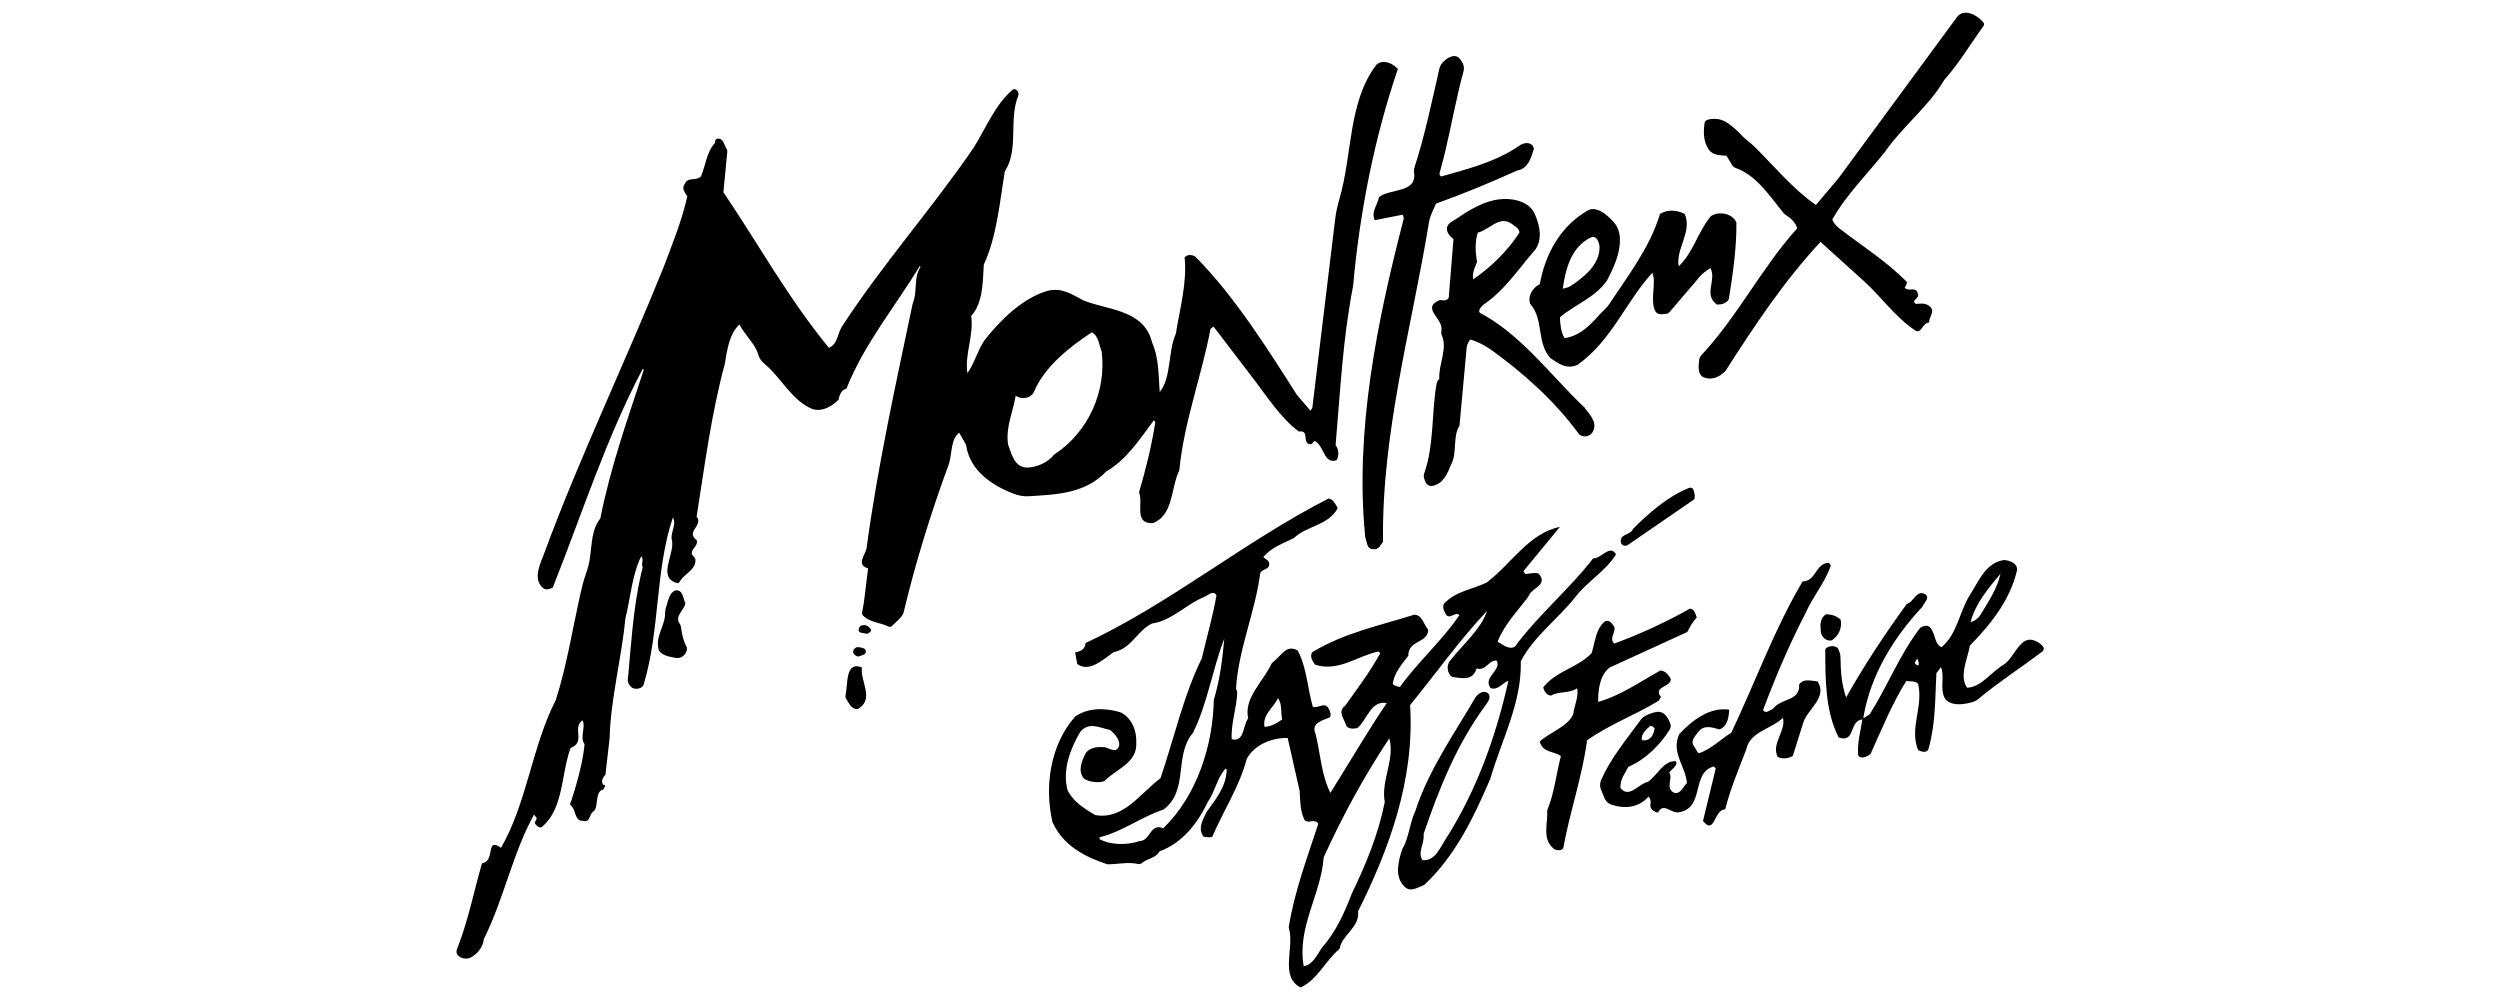 <?xml version="1.0" encoding="UTF-8"?> <svg xmlns="http://www.w3.org/2000/svg" id="MONTREUX" viewBox="0 0 250 100"><path d="M198.35,2.6c-1.3,1.79-2.4,3.68-3.93,5.4-1.52,2.62-4.15,4.63-5.89,7.14-1.79,2.27-3.92,4.34-5.3,6.82h0c.14.33.36.61.64.83,2.29,1.78,4.73,3.29,6.82,5.41.01.24-.12.38-.22.57.42.48,1.21-.25,1.33.7.11.41-.73.54-.22.92.45-.02.85-.11,1.26.15.12.08.24.17.31.3.25.45-.28.94-.24,1.4-.72.07-.77,1.25-1.43.78-1.97-1.33-3.31-3.29-5.09-4.91l-4.34-3.92c-3.67,3.94-6.63,8.43-9.5,12.9-.63.67-1.5,1.01-2.35.56-.47-.44-.33-1.14-.27-1.71.02-.14.08-.27.17-.38,3.71-3.97,6.02-8.73,9.62-12.73-.15-.56-.64-1.02-1.12-1.32-.09-.06-.17-.12-.24-.2-1.4-1.7-2.7-3.78-4.81-4.52-.13-.05-.25-.14-.32-.26l-.58-.95c-.66-.08-1.37,0-1.81-.68-.51-.78-.51-1.73-.38-2.61,0-.04.01-.08.03-.11.18-.34,1.06-.32,1.37-.26.69.13,1.26.63,1.75,1.06.24.21.46.45.68.68.36.37.81.66,1.17,1.02,1.94,1.92,3.87,4.26,6.13,5.82l2.27-2.69,11.88-16.16c.71-.83,1.99-.15,2.6.6.09.11.09.26,0,.37Z"></path><path d="M146.27,6.32c.13.25.15.55.08.82-.73,2.66-1.2,5.38-1.84,8.06-.09.39-.19.77-.3,1.16-.05.19-.1.39-.15.58-.04.15-.15.39-.09.54.02.06.06.1.11.14,0,0,.02.01.03.02,0,0,.02,0,.03,0,.89-.25,1.77-.49,2.65-.76s1.73-.57,2.57-.92c.74-.32,1.47-.68,2.15-1.11.2-.13.4-.26.59-.39.5-.26,1.17-.22,1.29.42-.26.87-.59,2.01-1.67,2.17-2.7,1.22-5.38,2.33-8.12,3.31l-.43.97c-.13.3-.23.61-.28.94-1.71,10.45-4.73,20.98-4.59,31.91-.2.25-.39.69-.75.73-.3.04-.46-.02-.55-.07-.29-.17-.32-.63-.43-.96-.02-.07-.04-.14-.05-.21-1.05-10.57,1.19-21.52,3.83-31.71.04-.17,0-.35-.1-.49l-2.77.55c-.41-.83.29-1.54.42-2.31,1.14-.9,3.85-.36,3.5-2.51-.02-.14,0-.29.04-.43,1.04-3.19,1.74-6.6,2.51-9.96.11-.46.66-.96,1.08-1.12.7-.27.99.16,1.25.66Z"></path><path d="M158.5,40.8c-.89-.84-1.74-1.73-2.58-2.63s-1.72-1.84-2.61-2.73-1.79-1.73-2.78-2.5c-.78-.61-1.6-1.15-2.47-1.62-.04-.02-.07-.04-.1-.07-.06-.08-.04-.23,0-.31.05-.12.15-.22.23-.32.23-.23.51-.4.77-.6s.5-.41.74-.64c.48-.44.92-.92,1.34-1.41.84-.97,1.61-2,2.45-2.96.01-.01.03-.03.04-.04.74-1.05.45-2.45-.04-3.54-.05-.12-.11-.24-.19-.35-.68-1.03-2.22-1.29-3.36-1.15-1.29.15-2.49.78-3.58,1.47-.26.17-.51.34-.77.51-.22.15-.58.32-.74.53-.42.54.06,1.14.5,1.47l-.48,5.88c-.19.33-.58.25-.89.21-1.95.82.42,1.85.16,3.09-.04.17,0,.35.07.51.54,1.33-.37,2.89-.28,4.29l-.11.12c-.08.08-.13.19-.15.3-.54,2.97-.23,6.18-1.26,9.06-.04.11-.05.23-.02.35.1.45.27.94.86.87,1.13-.26,1.47-1.21,1.86-2.14.64-1.14.13-2.81.84-3.87l.71-7.76c.02-.24.1-.47.23-.67l.13-.2c.76.21,1.5.61,2.15,1.07,3.16,2.29,6.22,5,8.64,8.27.33.51,1.09.44,1.42-.03.58-.92-.16-1.71-.74-2.44ZM147.67,25.95c-.14-.81-.17-1.83.11-2.69,1.17-.25,2.18-1.83,3.47-.82.29.23.7.43.69.83-1.14,1.76-2.83,3.45-4.62,4.66-.12-.57.14-1.16.35-1.64.05-.13.01-.25,0-.34Z"></path><path d="M171.08,21.62c-1.28,1.54-1.76,3.65-3.21,5.01-.31-1.76,1.38-3.46.6-5.24-.82-.4-1.68-.47-2.47,0-1.02,3.38-3.19,6.16-5.09,9.04-.23.35-.62.67-.91.98-.32.36-.64.71-.99,1.04-.69.66-1.5,1.2-2.47,1.35-.02,0-.05,0-.07,0-.02,0-.04-.03-.05-.05-.18-.31-.28-.65-.33-1-.02-.14-.16-.98-.05-1.07,1.56-1.27,3.49-1.95,4.66-3.63.44-.84.86-1.71,1.1-2.64.22-.87.34-1.97-.13-2.79-.28-.48-.81-.96-1.26-1.29-.42-.31-1.11-.59-1.61-.3-2.74,1.57-4.27,4.34-4.82,7.38-.67.35-1.23,1.11-.97,1.97,1.39,1.54.62,3.81,2.01,5.42.84.57,1.68,1.18,2.75.67,3.42-2.43,4.82-6.32,7.47-9.2-.01.01.1.38.11.43.03.17.03.35.03.53,0,.54-.08,1.1-.08,1.65,0,.43.03,1.26.49,1.48.1.05.22.06.34.06.18,0,.37-.02.55-.05.06-.01.11-.03.16-.06.05-.03.1-.08.14-.13.46-.54.92-1.08,1.38-1.62.37-.43.74-.85,1.1-1.28.25-.29.47-.6.75-.86.25-.24.55-.42.83-.62.65,1.22-.73,2.63.64,3.65.47.02.95-.09,1.2-.53.4-2.47.79-5.17.76-7.65-.36-.95-1.79-1.19-2.56-.65ZM159.12,23.74c.53-.25.79.51.83.89,0,.08,0,.15,0,.23-.07,1.66-1.56,2.86-2.84,3.71-.26.18-.53.23-.83.3.27-1.97.84-4.19,2.83-5.14Z"></path><path d="M139.77,6.89c-.52-.57-1.42-.99-2.11-.44-2.86,3.72-2.4,8.93-3.72,13.46-.19.65-.34,1.31-.42,1.98l-2.29,18.91-.19.26-1.35-1.57c-2.89-4.54-6.15-9.74-10.02-13.69-.27-.35-.93-.42-1.21-.06.27,2.47-.48,5.17-.88,7.64-.8,1.79-.42,4.35-1.61,5.83-.12-1.7-.08-3.43-.76-4.96-.8-3.31-4.46-3.23-6.87-4.21-1.15-.6-2.13-1.31-3.58-.96-2.52.73-4.74,2.95-6.3,4.93-.71,1.02-1.02,2.36-1.72,3.3-.29-1.92.66-3.7.38-5.73,1.21-1.28,1.15-3.48,1.26-5.12,1.31-2.8,1.6-6.34,2.1-9.31,1.44-2.23.37-5.22,1.34-7.55.1-.32-.06-.59-.32-.68-.08-.03-.18,0-.24.05-1.76,1.52-2.65,3.8-3.88,5.78-4.16,6.09-9.17,11.72-13.18,17.9-.47.69-.4,1.76-1.31,2.13-4.03-4.9-7.09-10.44-10.55-15.56l.39-4.05c0-.08,0-.17-.05-.24-.29-.46-.36-1.21-.98-1.05-.1.03-.17.12-.18.22l-.02.19c-.85.92-.93,2.25-1.4,3.34-.49.53-1.3,0-1.62.76-.36.43.02.87.25,1.25-.56,2.49-1.49,4.74-2.34,7-3.86,9.62-8.35,18.89-11.94,28.61-.36,1.02-1.19,2.5-.24,3.47.31.35.72.2,1.06.05,2.93-7.36,5.34-14.95,9-21.88l.11.09c-1.57,4.77-3.32,9.68-4.35,14.87-.7.85-.81,1.99-.93,3.05-.06.55-.12,1.1-.25,1.64-.16.63-.41,1.22-.57,1.85s-.31,1.3-.45,1.96c-.29,1.35-.56,2.71-.84,4.07-.4,1.88-.82,3.75-1.41,5.58-2.38,4.64-2.88,10.28-5.48,14.78-1.6-1.13-.51,1.36-1.9,1.55-.79,2.73-1.34,5.53-2.35,8.19-.14.38-.36.71-.02,1.05.28.28.75.35,1.12.24.79-.38,1.34-1.07,1.44-1.92,1.99-3.97,2.87-8.55,5.01-12.43l.24.3c.09.25-.19.33-.15.57,0,.05.08.11.11.15.11.13.34.31.53.25.05-.02.09-.05.13-.09.36-.32.65-.69.9-1.09.27-.44.47-.93.63-1.42s.29-1.04.4-1.57.21-1.08.31-1.62.22-1.06.37-1.58c.06-.19.12-.38.19-.56,1.56-.61.11-1.99,1.19-2.77.36.67-.31,1.69.2,2.38.02.03-.02.2-.02.24-.01.09-.02.19-.03.28-.02.18-.05.36-.08.53-.06.35-.12.7-.2,1.05-.15.69-.33,1.37-.52,2.04-.1.33-.2.66-.3.99-.05.17-.1.34-.16.5-.03.09-.17.36-.1.44.14.16.25.28.34.48.07.18.12.36.19.54.06.16.13.31.25.43.15.15.31.13.5.17.73.17.59-.72,1.05-.98.28-.16.3-.97.35-1.24.04-.2.08-.41.17-.59.04-.07.09-.15.16-.21.09-.07.21-.07.29-.14.07-.07.18-.36.16-.4s-.05-.03-.09-.04c-.02,0-.04-.01-.06-.02-.03-.01-.05-.04-.06-.06-.09-.14-.1-.33-.05-.48.06-.17.17-.33.3-.45l.42-3.64c.09-3.88,1.22-8.16,1.58-12,.51-2.06.66-4.36,1.58-6.22.32.27-.05.74.15,1.08.02.03-.05.19-.06.23-.02.09-.04.18-.06.27-.04.17-.08.35-.12.53-.08.35-.14.7-.21,1.05-.13.69-.24,1.39-.33,2.08-.19,1.4-.33,2.8-.45,4.2-.05.53-.09,1.06-.14,1.6-.02.27-.05.54-.07.81-.02.24-.1.53-.02.76.03.1.09.2.16.29.06.08.13.16.21.22.27.2.74.15,1-.04.09-.07.16-.16.19-.27,1.64-5.43,1.14-11.44,2.92-16.69.42.79-.33,1.53-.08,2.35.22,1.41-1.5,3.69.52,4.21.07.02.15-.01.19-.08.09-.14.26-.37.28-.39.15-.16.32-.3.48-.45.31-.27.66-.56.8-.96.06-.18.11-.44.02-.62s-.3-.24-.32-.46c-.04-.34.34-.62.46-.91.04-.09.08-.21.07-.32-.02-.12-.12-.16-.2-.24-.12-.12-.22-.27-.23-.44-.01-.31.23-.59.38-.84.19-.31.27-.64,0-.93.84-5.29,1.45-10.17,2.81-15.24.25-1.5.47-3.05,1.48-3.99.49,1.04,1.57,1.92,1.87,3.01.1.34.3.65.57.88,1.73,1.41,2.77,3.73,4.87,4.58,1.03.28,1.88-.26,2.58-.92.12-.42.23-.99.8-1.12,1.77-4.47,4.87-8.2,7.35-12.28l.06.12c-.67.93-.33,2.4-.7,3.41-.04.1-.08.21-.1.32-1.65,7.86-3.51,16.31-4.6,24.42-.16.69-1.05,1.61.16,1.98-.22,1.55-.32,3.08-.6,4.39-.03.12.01.24.1.33.68.69,1.72.69,2.56,1.1.11.05.24.03.32-.06.42-.43.93-.77,1.16-1.31,1.22-5.12,2.77-10.09,4.55-14.92.31-1.02.16-2.45,1.02-3.1l.69,1.22c.34,2.57,2.67,4.14,4.95,4.95.44.15.9.21,1.36.18,2.77-.17,5.61-.26,7.72-2.49,2.06-1.18,3.36-3.27,4.75-5.11l.14.21c-.41,2.55-.93,4.61-1.63,7.01.47,1-.6,3.19,1.42,3.07,2.06-.87,1.74-3.49,2.61-5.28.48-4.89,2.21-9.33,3.12-14.14l.3-.24,3.79,4.96c1.5,1.94,2.9,4.18,4.74,5.54,1.14-.17.26,1.15,1.13,1.27.08.01.16-.02.21-.08l.17-.2s.1-.05.14-.02c.92.56.86,2.32,2.13,1.9.25-.44.24-1.07-.1-1.51.49-5.6.7-10.49,1.75-15.91.67-7.55,2.2-15.03,4.46-21.65ZM105.42,45.46c-.64.79-1.68,1.26-2.71,1.3-1.29-.03-1.53-1.35-1.9-2.3-.27-1.72.5-3.28.76-4.9.46.41,1.58.34,1.86-.46,1.06-2.43,3.45-4.36,5.74-5.86.71.32.72,1.26,1,1.92.48,3.99-1.32,8.06-4.76,10.3h0Z"></path><path d="M169.48,49.53l-.04.39-6.66,4.58c-.3.2-.71,0-.71-.36-.02-.79.97-.59,1.25-1.27,1.55-1.55,3.43-3.22,5.57-4.07.53-.18.5.45.59.73h0Z"></path><path d="M184.07,61.98c.15.8-.18,1.59-.9,2.06-.68.12-1.16-.53-1.09-1.07-.09-.56-.02-1.22.53-1.55.58.03,1.08.17,1.46.56h0Z"></path><path d="M169.68,61.74c-.4.43-.7.94-.95,1.46l-7.76,3.55c-1.03.79-1.17,2.34-1.15,3.44,2.19-.61,4.16-2,6.22-3.14.47.02.85.45,1.04.87.03.79-1.81.73-.99,1.77l-.2.37c-2.37,1.45-4.95,2.38-7.18,3.97-.51,3.75-1.72,7.11-2.38,10.77-.15.29-.66.28-.95.08-1.22-1.01-.57-2.54-.66-3.85.71-1.69.89-3.59,1.37-5.42-.69-.51-1.85-.33-2.11-1.46.97-.91,2.8-1.48,3.34-2.72.1-.89.6-1.82.38-2.6-.77.55-1.8.26-2.6.73-.43-.01-.73-.51-.77-.83,1.25-1.62,3.45-1.96,4.83-3.41.36-1.1.41-2.51,1.39-3.22.48-.1.64.27.88.57.17.61-.56,1.15,0,1.69,2.59-.96,5.12-2.12,7.55-3.49.47.01.57.54.69.86h0Z"></path><path d="M203.49,64.07c-1.51-.63-2.04,1.76-3.15,2.41-1.18.69-2.23,2.26-3.64,2.29-.8-1.19.05-2.86.29-4.21,2.14-2.19,4.02-4.57,4.72-7.55.04-.7-.72-.95-1.29-1.01-1.88.26-2.57,2.18-3.43,3.5-1.06,1.65-1.23,3.87-2.84,5.22-.75-.33-.58-1.4-1.18-2.02-.28-.23-.7-.08-.95.08-2.08,2.71-3.26,5.84-5.05,8.65l-.63.4.03-.27c.75-4.15,2.98-7.79,5.89-10.91.12-.38.72-.78.33-1.18-.91-.62-1.18.73-1.91.92-2.19,3.01-4.29,6.19-6.07,9.36-.43-1.23-.55-2.59-.56-3.98,0-.26-.06-.52-.18-.76l-.11-.23c-.36-.24-.92-.23-1.23.13,0,3.07,0,6.21,1.34,8.84,1.7.59,1.02-1.69,2.37-1.81-.17,1.16-.54,2.34-.42,3.6.3.43.89.11,1.23-.13,1.11-2.46,2.15-5.02,3.59-7.33.26.11.95-.05,1.18.33.52,2.3-.9,4.42-.01,6.6.26.11.82.37,1.03-.08.73-2.55.66-4.99.8-7.61l.46-.61c.4.99-.18,2.3.45,3.23.66.68,1.74.52,2.6.3.26-.07.5-.19.71-.36,1.98-1.66,4.26-3.13,6.36-4.71.09-.07.14-.17.16-.27h0c0-.07,0-.14-.05-.19-.31-.44-.7-.57-.83-.63ZM200.05,57.38c-.31,1.44-1.2,2.78-2.01,4.11-.19.3-.47.54-.8.66l-.18.07c.44-1.79,1.77-3.41,2.99-4.84h0ZM191.84,66.53c-.16.06-.26-.11-.37-.24l.25-.44c.06.16.23.42.12.68h0Z"></path><path d="M68.54,60.27s0,.01,0,.02c0,.02,0,.03,0,.05-.02.14-.08.27-.16.4-.07.11-.14.22-.22.34s-.15.23-.21.35c-.06.11-.11.23-.13.36s-.01.24.03.36c.02.06.05.12.09.17.11.15.16.33.18.51.08.67.24,1.31.57,1.92.03.29-.07.5-.22.69-.21.28-.56.41-.9.35-.65-.12-1.33-.23-1.67-.73-.46-1.37.63-2.45.61-3.76,0-.21.03-.41.1-.6.23-.63.28-1.37.92-1.66.11-.02.22-.01.32.02.09.03.16.08.23.15s.11.15.15.24c.04.09.08.19.11.29s.06.2.09.29c.01.04.03.08.04.12,0,.02.01.04.02.06.01.03.03.05.03.08Z"></path><path d="M87.1,62.96c.04.19-.13.26-.25.36-.06.05-.14.06-.22.05l-.59-.12c-.08-.02-.14-.07-.16-.15-.06-.27.13-.58.4-.58.4-.07.65.19.82.44h0Z"></path><path d="M179.91,68.46c.12,1.7-1.84,1.32-2.64,2.45-.28.05-.69.55-.96.09,1.25-3.35,2.65-6.61,4.26-9.72.7-1.61,1.92-3,2.51-4.71l-.1-.17c-.04-.08-.13-.12-.22-.11-1.22.13-1.18,1.85-2.5,1.85-2.83,4.78-4.74,10.1-7.13,15.13-1.02.63-2.08,1.69-3.26,2.06-.21-.22-.3-.46-.47-.72-.41-.52.16-1.04.44-1.44.59-.72,1.35-.43,2.11-.23.82-.3.93-1.27.97-1.97-1.89-.3-3.69,1.03-5,2.45-.84,1.83.65,3.22.77,4.88-.4.39-.6,1.11-1.25.99-.97-.43-.11-1.43-.51-2.02.2-.37.86-.65.68-1.14-1.2-.14-1.85,1.36-2.79,2.04-.92.17-1.93,1.74-2.78.62-.02-.87.44-1.44.8-2.11,1.7-.72,3.17-2.19,4.12-3.7.12-.2.15-.44.06-.66-.23-.56-.57-1.19-1.3-1.14-.06,0-1.35.25-1.68.85-1.41,1.92-2.97,3.79-3.93,5.97-.14.33-.14.71.02,1.03.25.53.32,1.16.94,1.41,1.36.47,2.79.36,3.78-.78.21.22.26.46.19.77-.09.46.38.79.77.83.51-1.08,1.28.11,2.08-.03,2.65-.44,1.17-3.99,3.51-4.59l.17.22-1.27,5.24c1.2,1.48,1.08-1.17,2.22-1.16.52-2.1,1.37-4.05,2.11-6.01.36-1.76,2.47-2,3.67-3.15.31,1.33-1.2,2.61-.53,3.91.48.25,1.08.16,1.51-.1l1.06-3.37c.47-1.36,2.45-2.51,1.41-4.08-.55-.03-1.41-.36-1.85.34h0ZM165.01,72.6c.2-.02.35.08.45.25-.1.58-.32,1.1-.96,1.19l-.31-.03c-.13-.56.44-1.09.83-1.4h0Z"></path><path d="M86.58,65.06c.06.44-.36.43-.6.55-.04.02-.08.04-.13.04-.22-.01-.37-.13-.49-.3-.02-.03-.03-.06-.04-.09-.04-.28.18-.49.39-.55.03,0,.06,0,.09,0,.34.04.7.09.78.36h0Z"></path><path d="M86.19,66.74c-.19,1.36,1.28,3.17-.36,4.13-.09.05-.19.06-.29.03-.48-.14-.66-.61-.94-1.04-.05-.08-.07-.18-.05-.28.26-1.2-.05-3.49,1.64-2.84h0Z"></path><path d="M159.32,55.83c-2.36,3.07-5.53,5.7-7.81,8.81-.56.4-1.24-.18-1.75-.48.67-1.69,1.96-3.03,3.07-4.48.26-.91,2.1-1.17,1.01-2.33-.34-.12-.87.02-1.3.05-.06-.12-.22-.18-.16-.33,1.18-1.44,2.42-2.91,3.61-4.38-3.1.62-4.87,3.72-7.32,5.56-1.42.7-3.12.86-4.29,2.14-.17.45.07.75.23,1.09.45.49.9-.37,1.33.03-1.71,2.55-4.15,4.67-5.94,7.18-.27-.03-.54-.1-.72-.28.09-1.05.9-1.98,1.55-2.84,0-1.62,1.99-1.23,1.99-2.6-.45-.49-.57-1.48-1.4-1.5-3.43,1.09-6.96,1.79-10.18,3.74-.32.43.02.87.25,1.25,2.34.78,4.27-.89,6.36-1.31l.17.17c-1,1.85-2.29,3.55-3.51,5.26-.81.57-.04,1.37.12,2.01.24.34.79.29,1.12.21.96-.83,1.34-2.79,2.92-2.49-1.99,2.95-3.75,5.98-5.63,8.98-.92-1.83-1-3.96-1.48-5.9-.54-1.13.87-1.39,1.4-1.65.23-.25.03-.63-.09-.87-.39-.75-1.02,0-1.59-.19-.53-1.87-.61-3.96-1.51-5.63-1.17-.66-1.65.57-2.48,1.17-.06.04-.11.1-.15.17-.83,1.79-2.78,3.42-2.32,5.44-.55.72-.36,2.43-1.65,2.09-.09-1.62.53-3.2.55-4.73l-.12-.33c.26-4.02,1.88-7.49,2.42-11.52.17-.49.98-.35.9-.99-.04-.36-.42-.44-.59-.65.78-.94,2.01-1.38,3.05-1.89,1.33-1.26,3.45-1.25,4.39-2.99-.19-.37-.45-.91-.91-.97-8.35,4.26-15.91,10.54-24.3,14.45-.04.66-.53.84-1.05.94l.22,1.17c1.24.85,2.52-.42,3.64-1.2,1.77-.34,2.33-2.13,3.83-2.86,1.95-.25,3.49-1.99,5.3-2.69.33-.16.82-.65,1.15-.14-.37,2.16-.99,4.21-1.47,6.32-1.84,3.72-2.76,7.97-4.13,11.98-2.02,1.5-3.71,4.21-6.55,3.68-1.03-.63-2.17-1.31-2.74-2.47-.55-2.03.28-4.17,1.26-5.83.87-1.08,1.97-.4,3.01-.2.46.41.99.98.88,1.59-.34.9-1.07.07-1.63.12-.62-.03-1.26.05-1.68.56-.4.74-.88,1.86-.18,2.61.51.33,1.45.44,2.02.23,1.16-1.21,3.27-1.79,3.19-3.8.06-1.21-.45-2.56-1.61-3.09-1.56-.46-3.21-.45-4.49.42-2.48,2.78-3.12,6.95-2.28,10.58,1.1,2.4,3.29,3.48,5.49,4.21,1.03,0,2.05-.26,3.08-.03.13.03.27-.01.37-.1.53-.45,1.4-.48,1.76-1.16,2.34-.87,3.83-2.86,4.81-4.91.75-1.06.95-2.48,1.8-3.37l.11.09c-.05,1.8-1.13,2.97-2.03,4.28-.36.77-.87,1.59-.32,2.39.02.04.06.05.11.06.26.01.56.13.8-.02,1.12-2.58,2.7-4.99,3.45-7.78.8-1.48,2.64-2.13,4.09-2.08l1.2,5.32c.05.95.04,2.01.49,2.89.42.4,1-.2,1.37.36-1.1,3.41-2.38,6.72-2.96,10.39.64,1.92-.96,4.88,1.19,5.99,1.66-.75,2.47-2.66,3.9-3.87.25-1.46,2.01-2.08,1.85-3.75,3.06-6.13,5.68-13.14,5.2-20.62,2.56-3.13,4.91-6.47,7.69-9.41-.61,1.86-2.43,3.34-3.68,4.96-.41.46-.31,1.3.2,1.64,1.01.11,2.03.43,2.45-.86.91.3,1.15-.81,1.98-.79.59.97-1.41,1.64-.59,2.76.72.27,1.25-.57,1.78-.74-1.23,5.56-3.18,10.95-6.17,15.68-.61.87-1.1,2.39-2.42,2.27-.53-.81.23-1.66.11-2.62,1.55-4.58,3.36-9.04,6.2-12.88.23-.33.6-.79.25-1.19-.47-.37-.99.04-1.26.4-2.16,3.72-4.68,7.24-6.03,11.41-.57,1.19-.62,2.68-1.3,3.78-.36,1.1-.78,2.66.13,3.63.62.78,1.39.2,2.09-.07,3.13-2.94,4.95-6.78,6.6-10.63,1.11-3.84,3.15-7.58,3.04-11.72,1.27-2.48,3.75-4.25,5.46-6.44,1.24-1.59,3.05-2.6,4.06-4.25-.59-1.05-1.46.42-2.28.4h0ZM121.38,70.01c-.09,4.55-1.7,9.59-5.06,12.82-1.31-.58-1.28,1.27-2.34,1.27-1.19.41-2.85.45-4.03-.19l.02-.19c2.22-.53,4.17-2.04,6.37-2.76,2.58-1.9,1.01-5.39,2.96-7.68,1.44-2.9,1.95-6.38,3.13-9.42-.2,2.14-.42,4.04-1.06,6.16h0ZM126.45,72.68c-.22-1.21.89-1.9,1.35-2.87.44.64.26,1.44.42,2.13-.56.41-1.15.73-1.78.74h0ZM138.48,80.19c-.66,3.3-1.9,6.26-3.3,9.17-.73,1.92-1.63,3.9-2.98,5.39-.47.69-.91,1.74-1.83,1.87-.69-3.89,1.73-7.15,2-10.89,1.89-4.15,4.04-8.1,6.56-11.9.58,2.15-.84,4.18-.46,6.35h0Z"></path></svg> 